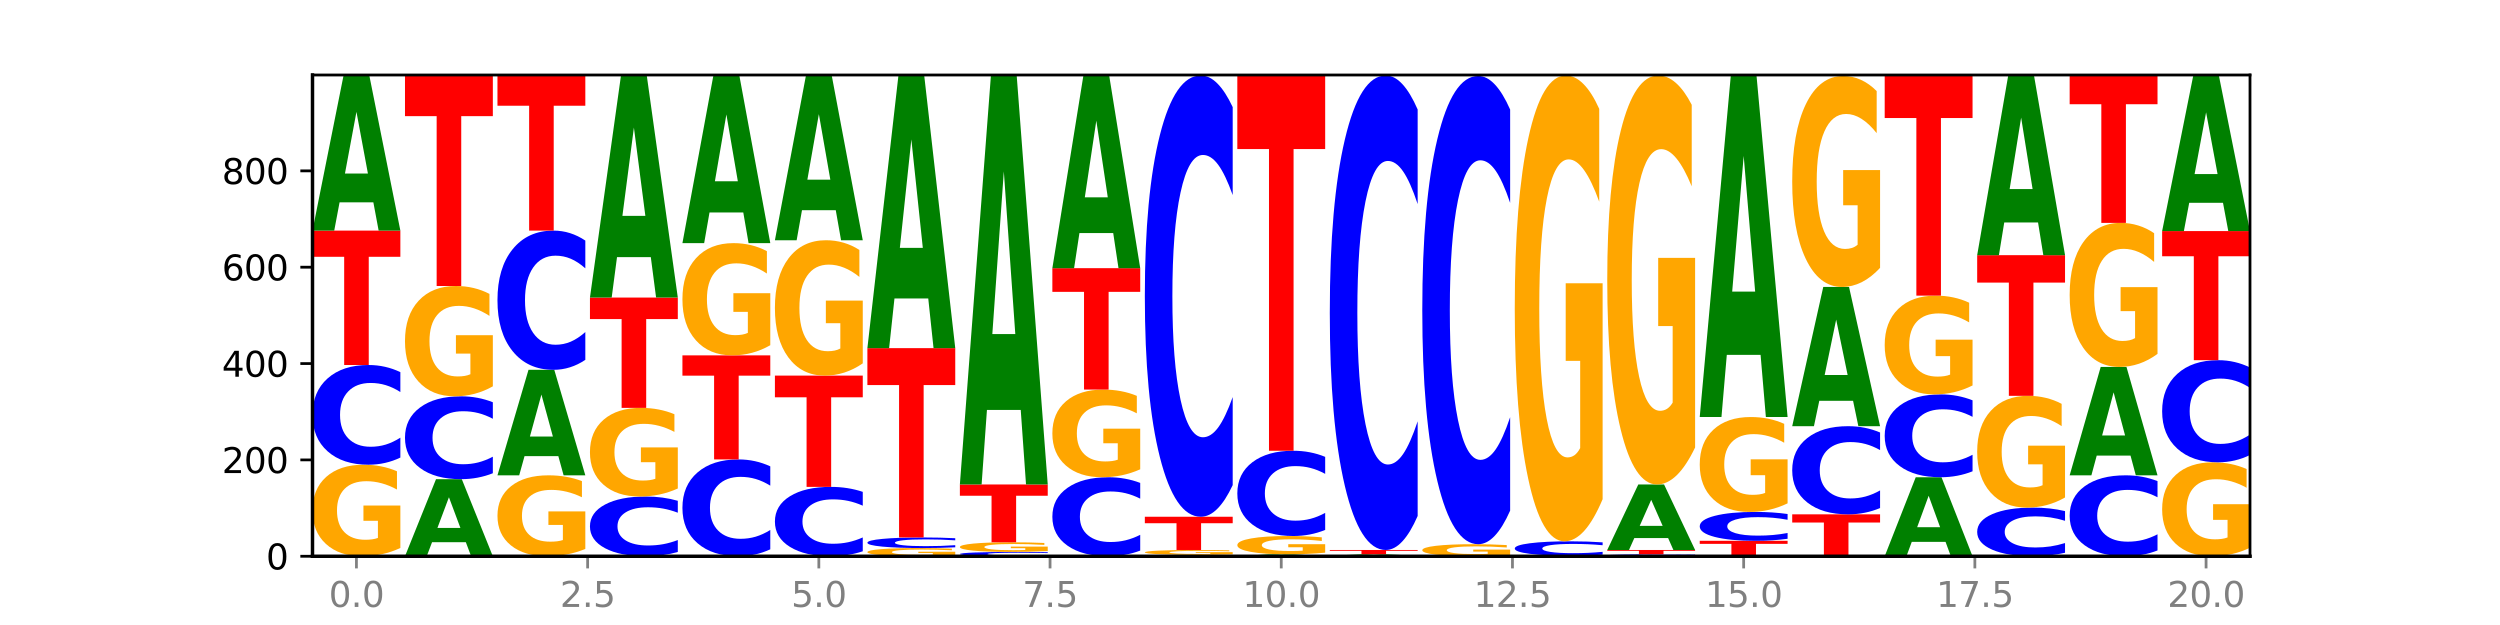 <?xml version="1.0" encoding="utf-8" standalone="no"?>
<!DOCTYPE svg PUBLIC "-//W3C//DTD SVG 1.1//EN"
  "http://www.w3.org/Graphics/SVG/1.1/DTD/svg11.dtd">
<svg xmlns:xlink="http://www.w3.org/1999/xlink" width="720pt" height="180pt" viewBox="0 0 720 180" xmlns="http://www.w3.org/2000/svg" version="1.1">
 <defs>
  <style type="text/css">*{stroke-linejoin: round; stroke-linecap: butt}</style>
 </defs>
 <g id="figure_1">
  <g id="patch_1">
   <path d="M 0 180 
L 720 180 
L 720 0 
L 0 0 
z
" style="fill: #ffffff"/>
  </g>
  <g id="axes_1">
   <g id="patch_2">
    <path d="M 90 160.2 
L 648 160.2 
L 648 21.6 
L 90 21.6 
z
" style="fill: #ffffff"/>
   </g>
   <g id="line2d_1">
    <path d="M 90 160.2 
L 648 160.2 
" clip-path="url(#p5401c9e965)" style="fill: none; stroke: #000000; stroke-width: 0.5; stroke-linecap: square"/>
   </g>
   <g id="patch_3">
    <path d="M 115.303 157.815 
Q 112.751 159.007 110.007 159.606 
Q 107.262 160.2 104.336 160.2 
Q 97.724 160.2 93.862 156.65 
Q 90 153.099 90 147.028 
Q 90 140.886 93.93 137.363 
Q 97.865 133.84 104.71 133.84 
Q 107.347 133.84 109.763 134.319 
Q 112.184 134.793 114.328 135.729 
L 114.328 140.984 
Q 112.116 139.78 109.927 139.187 
Q 107.738 138.588 105.538 138.588 
Q 101.466 138.588 99.26 140.777 
Q 97.054 142.96 97.054 147.028 
Q 97.054 151.057 99.181 153.257 
Q 101.308 155.452 105.22 155.452 
Q 106.287 155.452 107.2 155.327 
Q 108.113 155.196 108.838 154.924 
L 108.838 149.99 
L 104.67 149.99 
L 104.67 145.596 
L 115.303 145.596 
L 115.303 157.815 
z
" clip-path="url(#p5401c9e965)" style="fill: #ffa600"/>
   </g>
   <g id="patch_4">
    <path d="M 115.303 131.781 
Q 113.187 132.801 110.898 133.318 
Q 108.609 133.84 106.116 133.84 
Q 98.683 133.84 94.341 129.972 
Q 90 126.104 90 119.489 
Q 90 112.851 94.341 108.989 
Q 98.683 105.121 106.116 105.121 
Q 108.609 105.121 110.898 105.643 
Q 113.187 106.159 115.303 107.179 
L 115.303 112.904 
Q 113.167 111.551 111.095 110.923 
Q 109.024 110.294 106.735 110.294 
Q 102.629 110.294 100.277 112.744 
Q 97.931 115.188 97.931 119.489 
Q 97.931 123.772 100.277 126.222 
Q 102.629 128.667 106.735 128.667 
Q 109.024 128.667 111.095 128.038 
Q 113.167 127.403 115.303 126.05 
L 115.303 131.781 
z
" clip-path="url(#p5401c9e965)" style="fill: #0000ff"/>
   </g>
   <g id="patch_5">
    <path d="M 90 66.413 
L 115.303 66.413 
L 115.303 73.962 
L 106.2 73.962 
L 106.2 105.121 
L 99.121 105.121 
L 99.121 73.962 
L 90 73.962 
L 90 66.413 
z
" clip-path="url(#p5401c9e965)" style="fill: #ff0000"/>
   </g>
   <g id="patch_6">
    <path d="M 107.527 58.274 
L 97.796 58.274 
L 96.26 66.413 
L 90 66.413 
L 98.94 21.739 
L 106.363 21.739 
L 115.303 66.413 
L 109.048 66.413 
L 107.527 58.274 
z
M 99.348 49.983 
L 105.96 49.983 
L 102.659 32.213 
L 99.348 49.983 
z
" clip-path="url(#p5401c9e965)" style="fill: #008000"/>
   </g>
   <g id="patch_7">
    <path d="M 134.162 156.156 
L 124.431 156.156 
L 122.895 160.2 
L 116.635 160.2 
L 125.574 138.002 
L 132.998 138.002 
L 141.938 160.2 
L 135.683 160.2 
L 134.162 156.156 
z
M 125.983 152.036 
L 132.595 152.036 
L 129.294 143.206 
L 125.983 152.036 
z
" clip-path="url(#p5401c9e965)" style="fill: #008000"/>
   </g>
   <g id="patch_8">
    <path d="M 141.938 136.291 
Q 139.821 137.139 137.533 137.568 
Q 135.244 138.002 132.751 138.002 
Q 125.318 138.002 120.976 134.788 
Q 116.635 131.574 116.635 126.078 
Q 116.635 120.562 120.976 117.353 
Q 125.318 114.139 132.751 114.139 
Q 135.244 114.139 137.533 114.573 
Q 139.821 115.001 141.938 115.849 
L 141.938 120.606 
Q 139.802 119.482 137.73 118.96 
Q 135.658 118.437 133.37 118.437 
Q 129.264 118.437 126.912 120.473 
Q 124.566 122.504 124.566 126.078 
Q 124.566 129.637 126.912 131.672 
Q 129.264 133.703 133.37 133.703 
Q 135.658 133.703 137.73 133.181 
Q 139.802 132.653 141.938 131.53 
L 141.938 136.291 
z
" clip-path="url(#p5401c9e965)" style="fill: #0000ff"/>
   </g>
   <g id="patch_9">
    <path d="M 141.938 111.264 
Q 139.386 112.701 136.641 113.423 
Q 133.897 114.139 130.971 114.139 
Q 124.358 114.139 120.497 109.86 
Q 116.635 105.581 116.635 98.263 
Q 116.635 90.86 120.565 86.614 
Q 124.5 82.368 131.345 82.368 
Q 133.982 82.368 136.398 82.945 
Q 138.819 83.516 140.963 84.645 
L 140.963 90.978 
Q 138.751 89.528 136.562 88.812 
Q 134.373 88.09 132.173 88.09 
Q 128.101 88.09 125.895 90.729 
Q 123.689 93.36 123.689 98.263 
Q 123.689 103.12 125.816 105.771 
Q 127.942 108.416 131.855 108.416 
Q 132.921 108.416 133.834 108.265 
Q 134.747 108.107 135.473 107.779 
L 135.473 101.833 
L 131.305 101.833 
L 131.305 96.537 
L 141.938 96.537 
L 141.938 111.264 
z
" clip-path="url(#p5401c9e965)" style="fill: #ffa600"/>
   </g>
   <g id="patch_10">
    <path d="M 116.635 21.6 
L 141.938 21.6 
L 141.938 33.451 
L 132.835 33.451 
L 132.835 82.368 
L 125.756 82.368 
L 125.756 33.451 
L 116.635 33.451 
L 116.635 21.6 
z
" clip-path="url(#p5401c9e965)" style="fill: #ff0000"/>
   </g>
   <g id="patch_11">
    <path d="M 168.573 158.091 
Q 166.021 159.146 163.276 159.675 
Q 160.532 160.2 157.605 160.2 
Q 150.993 160.2 147.132 157.061 
Q 143.27 153.922 143.27 148.553 
Q 143.27 143.122 147.2 140.007 
Q 151.135 136.892 157.98 136.892 
Q 160.617 136.892 163.032 137.316 
Q 165.454 137.734 167.597 138.563 
L 167.597 143.209 
Q 165.386 142.145 163.197 141.62 
Q 161.008 141.09 158.808 141.09 
Q 154.736 141.09 152.53 143.026 
Q 150.324 144.957 150.324 148.553 
Q 150.324 152.116 152.451 154.061 
Q 154.577 156.002 158.49 156.002 
Q 159.556 156.002 160.469 155.891 
Q 161.382 155.775 162.108 155.535 
L 162.108 151.172 
L 157.94 151.172 
L 157.94 147.287 
L 168.573 147.287 
L 168.573 158.091 
z
" clip-path="url(#p5401c9e965)" style="fill: #ffa600"/>
   </g>
   <g id="patch_12">
    <path d="M 160.797 131.357 
L 151.066 131.357 
L 149.53 136.892 
L 143.27 136.892 
L 152.209 106.508 
L 159.633 106.508 
L 168.573 136.892 
L 162.318 136.892 
L 160.797 131.357 
z
M 152.618 125.718 
L 159.23 125.718 
L 155.929 113.632 
L 152.618 125.718 
z
" clip-path="url(#p5401c9e965)" style="fill: #008000"/>
   </g>
   <g id="patch_13">
    <path d="M 168.573 103.634 
Q 166.456 105.059 164.168 105.779 
Q 161.879 106.508 159.386 106.508 
Q 151.953 106.508 147.611 101.108 
Q 143.27 95.708 143.27 86.473 
Q 143.27 77.205 147.611 71.813 
Q 151.953 66.413 159.386 66.413 
Q 161.879 66.413 164.168 67.141 
Q 166.456 67.862 168.573 69.287 
L 168.573 77.279 
Q 166.437 75.391 164.365 74.513 
Q 162.293 73.635 160.005 73.635 
Q 155.899 73.635 153.546 77.056 
Q 151.2 80.468 151.2 86.473 
Q 151.2 92.453 153.546 95.873 
Q 155.899 99.286 160.005 99.286 
Q 162.293 99.286 164.365 98.408 
Q 166.437 97.522 168.573 95.633 
L 168.573 103.634 
z
" clip-path="url(#p5401c9e965)" style="fill: #0000ff"/>
   </g>
   <g id="patch_14">
    <path d="M 143.27 21.739 
L 168.573 21.739 
L 168.573 30.451 
L 159.47 30.451 
L 159.47 66.413 
L 152.391 66.413 
L 152.391 30.451 
L 143.27 30.451 
L 143.27 21.739 
z
" clip-path="url(#p5401c9e965)" style="fill: #ff0000"/>
   </g>
   <g id="patch_15">
    <path d="M 195.208 158.967 
Q 193.091 159.578 190.802 159.887 
Q 188.514 160.2 186.021 160.2 
Q 178.588 160.2 174.246 157.883 
Q 169.905 155.566 169.905 151.604 
Q 169.905 147.627 174.246 145.313 
Q 178.588 142.996 186.021 142.996 
Q 188.514 142.996 190.802 143.309 
Q 193.091 143.618 195.208 144.23 
L 195.208 147.659 
Q 193.072 146.849 191 146.472 
Q 188.928 146.095 186.639 146.095 
Q 182.534 146.095 180.181 147.563 
Q 177.835 149.027 177.835 151.604 
Q 177.835 154.169 180.181 155.637 
Q 182.534 157.101 186.639 157.101 
Q 188.928 157.101 191 156.724 
Q 193.072 156.344 195.208 155.534 
L 195.208 158.967 
z
" clip-path="url(#p5401c9e965)" style="fill: #0000ff"/>
   </g>
   <g id="patch_16">
    <path d="M 195.208 140.687 
Q 192.656 141.842 189.911 142.422 
Q 187.166 142.996 184.24 142.996 
Q 177.628 142.996 173.766 139.558 
Q 169.905 136.12 169.905 130.24 
Q 169.905 124.292 173.834 120.88 
Q 177.77 117.468 184.615 117.468 
Q 187.252 117.468 189.667 117.933 
Q 192.089 118.391 194.232 119.298 
L 194.232 124.387 
Q 192.021 123.222 189.832 122.647 
Q 187.643 122.067 185.443 122.067 
Q 181.371 122.067 179.165 124.187 
Q 176.959 126.301 176.959 130.24 
Q 176.959 134.143 179.086 136.273 
Q 181.212 138.398 185.125 138.398 
Q 186.191 138.398 187.104 138.277 
Q 188.017 138.15 188.743 137.887 
L 188.743 133.109 
L 184.575 133.109 
L 184.575 128.853 
L 195.208 128.853 
L 195.208 140.687 
z
" clip-path="url(#p5401c9e965)" style="fill: #ffa600"/>
   </g>
   <g id="patch_17">
    <path d="M 169.905 85.697 
L 195.208 85.697 
L 195.208 91.894 
L 186.104 91.894 
L 186.104 117.468 
L 179.025 117.468 
L 179.025 91.894 
L 169.905 91.894 
L 169.905 85.697 
z
" clip-path="url(#p5401c9e965)" style="fill: #ff0000"/>
   </g>
   <g id="patch_18">
    <path d="M 187.432 74.046 
L 177.701 74.046 
L 176.164 85.697 
L 169.905 85.697 
L 178.844 21.739 
L 186.268 21.739 
L 195.208 85.697 
L 188.953 85.697 
L 187.432 74.046 
z
M 179.253 62.175 
L 185.864 62.175 
L 182.564 36.735 
L 179.253 62.175 
z
" clip-path="url(#p5401c9e965)" style="fill: #008000"/>
   </g>
   <g id="patch_19">
    <path d="M 221.842 158.201 
Q 219.726 159.192 217.437 159.693 
Q 215.149 160.2 212.656 160.2 
Q 205.222 160.2 200.881 156.444 
Q 196.539 152.688 196.539 146.265 
Q 196.539 139.819 200.881 136.069 
Q 205.222 132.314 212.656 132.314 
Q 215.149 132.314 217.437 132.82 
Q 219.726 133.322 221.842 134.312 
L 221.842 139.871 
Q 219.707 138.558 217.635 137.947 
Q 215.563 137.337 213.274 137.337 
Q 209.169 137.337 206.816 139.716 
Q 204.47 142.089 204.47 146.265 
Q 204.47 150.424 206.816 152.804 
Q 209.169 155.177 213.274 155.177 
Q 215.563 155.177 217.635 154.566 
Q 219.707 153.95 221.842 152.636 
L 221.842 158.201 
z
" clip-path="url(#p5401c9e965)" style="fill: #0000ff"/>
   </g>
   <g id="patch_20">
    <path d="M 196.539 102.346 
L 221.842 102.346 
L 221.842 108.19 
L 212.739 108.19 
L 212.739 132.314 
L 205.66 132.314 
L 205.66 108.19 
L 196.539 108.19 
L 196.539 102.346 
z
" clip-path="url(#p5401c9e965)" style="fill: #ff0000"/>
   </g>
   <g id="patch_21">
    <path d="M 221.842 99.421 
Q 219.291 100.884 216.546 101.618 
Q 213.801 102.346 210.875 102.346 
Q 204.263 102.346 200.401 97.992 
Q 196.539 93.638 196.539 86.193 
Q 196.539 78.661 200.469 74.34 
Q 204.405 70.02 211.249 70.02 
Q 213.886 70.02 216.302 70.607 
Q 218.724 71.188 220.867 72.337 
L 220.867 78.781 
Q 218.655 77.305 216.467 76.577 
Q 214.278 75.843 212.077 75.843 
Q 208.006 75.843 205.8 78.527 
Q 203.594 81.205 203.594 86.193 
Q 203.594 91.134 205.72 93.832 
Q 207.847 96.523 211.76 96.523 
Q 212.826 96.523 213.739 96.37 
Q 214.652 96.209 215.378 95.875 
L 215.378 89.825 
L 211.21 89.825 
L 211.21 84.437 
L 221.842 84.437 
L 221.842 99.421 
z
" clip-path="url(#p5401c9e965)" style="fill: #ffa600"/>
   </g>
   <g id="patch_22">
    <path d="M 214.067 61.199 
L 204.336 61.199 
L 202.799 70.02 
L 196.539 70.02 
L 205.479 21.6 
L 212.903 21.6 
L 221.842 70.02 
L 215.588 70.02 
L 214.067 61.199 
z
M 205.888 52.213 
L 212.499 52.213 
L 209.199 32.953 
L 205.888 52.213 
z
" clip-path="url(#p5401c9e965)" style="fill: #008000"/>
   </g>
   <g id="patch_23">
    <path d="M 248.477 158.768 
Q 246.361 159.478 244.072 159.837 
Q 241.783 160.2 239.291 160.2 
Q 231.857 160.2 227.516 157.509 
Q 223.174 154.819 223.174 150.217 
Q 223.174 145.599 227.516 142.912 
Q 231.857 140.222 239.291 140.222 
Q 241.783 140.222 244.072 140.585 
Q 246.361 140.944 248.477 141.654 
L 248.477 145.636 
Q 246.342 144.695 244.27 144.258 
Q 242.198 143.82 239.909 143.82 
Q 235.803 143.82 233.451 145.525 
Q 231.105 147.225 231.105 150.217 
Q 231.105 153.197 233.451 154.901 
Q 235.803 156.601 239.909 156.601 
Q 242.198 156.601 244.27 156.164 
Q 246.342 155.722 248.477 154.781 
L 248.477 158.768 
z
" clip-path="url(#p5401c9e965)" style="fill: #0000ff"/>
   </g>
   <g id="patch_24">
    <path d="M 223.174 108.173 
L 248.477 108.173 
L 248.477 114.423 
L 239.374 114.423 
L 239.374 140.222 
L 232.295 140.222 
L 232.295 114.423 
L 223.174 114.423 
L 223.174 108.173 
z
" clip-path="url(#p5401c9e965)" style="fill: #ff0000"/>
   </g>
   <g id="patch_25">
    <path d="M 248.477 104.646 
Q 245.925 106.409 243.181 107.295 
Q 240.436 108.173 237.51 108.173 
Q 230.898 108.173 227.036 102.922 
Q 223.174 97.672 223.174 88.692 
Q 223.174 79.608 227.104 74.398 
Q 231.04 69.187 237.884 69.187 
Q 240.521 69.187 242.937 69.896 
Q 245.358 70.597 247.502 71.982 
L 247.502 79.753 
Q 245.29 77.973 243.101 77.096 
Q 240.912 76.21 238.712 76.21 
Q 234.641 76.21 232.435 79.447 
Q 230.229 82.677 230.229 88.692 
Q 230.229 94.652 232.355 97.905 
Q 234.482 101.151 238.395 101.151 
Q 239.461 101.151 240.374 100.965 
Q 241.287 100.772 242.013 100.369 
L 242.013 93.073 
L 237.845 93.073 
L 237.845 86.574 
L 248.477 86.574 
L 248.477 104.646 
z
" clip-path="url(#p5401c9e965)" style="fill: #ffa600"/>
   </g>
   <g id="patch_26">
    <path d="M 240.702 60.544 
L 230.971 60.544 
L 229.434 69.187 
L 223.174 69.187 
L 232.114 21.739 
L 239.538 21.739 
L 248.477 69.187 
L 242.223 69.187 
L 240.702 60.544 
z
M 232.523 51.737 
L 239.134 51.737 
L 235.834 32.864 
L 232.523 51.737 
z
" clip-path="url(#p5401c9e965)" style="fill: #008000"/>
   </g>
   <g id="patch_27">
    <path d="M 275.112 159.987 
Q 272.56 160.093 269.816 160.147 
Q 267.071 160.2 264.145 160.2 
Q 257.533 160.2 253.671 159.882 
Q 249.809 159.565 249.809 159.021 
Q 249.809 158.472 253.739 158.157 
Q 257.674 157.841 264.519 157.841 
Q 267.156 157.841 269.572 157.884 
Q 271.993 157.927 274.137 158.011 
L 274.137 158.481 
Q 271.925 158.373 269.736 158.32 
Q 267.547 158.266 265.347 158.266 
Q 261.275 158.266 259.069 158.462 
Q 256.864 158.658 256.864 159.021 
Q 256.864 159.382 258.99 159.579 
Q 261.117 159.775 265.029 159.775 
Q 266.096 159.775 267.009 159.764 
Q 267.922 159.752 268.647 159.728 
L 268.647 159.286 
L 264.479 159.286 
L 264.479 158.893 
L 275.112 158.893 
L 275.112 159.987 
z
" clip-path="url(#p5401c9e965)" style="fill: #ffa600"/>
   </g>
   <g id="patch_28">
    <path d="M 275.112 157.623 
Q 272.996 157.731 270.707 157.786 
Q 268.418 157.841 265.926 157.841 
Q 258.492 157.841 254.151 157.43 
Q 249.809 157.019 249.809 156.316 
Q 249.809 155.611 254.151 155.2 
Q 258.492 154.789 265.926 154.789 
Q 268.418 154.789 270.707 154.845 
Q 272.996 154.9 275.112 155.008 
L 275.112 155.616 
Q 272.976 155.473 270.905 155.406 
Q 268.833 155.339 266.544 155.339 
Q 262.438 155.339 260.086 155.599 
Q 257.74 155.859 257.74 156.316 
Q 257.74 156.771 260.086 157.032 
Q 262.438 157.292 266.544 157.292 
Q 268.833 157.292 270.905 157.225 
Q 272.976 157.157 275.112 157.014 
L 275.112 157.623 
z
" clip-path="url(#p5401c9e965)" style="fill: #0000ff"/>
   </g>
   <g id="patch_29">
    <path d="M 249.809 100.265 
L 275.112 100.265 
L 275.112 110.899 
L 266.009 110.899 
L 266.009 154.789 
L 258.93 154.789 
L 258.93 110.899 
L 249.809 110.899 
L 249.809 100.265 
z
" clip-path="url(#p5401c9e965)" style="fill: #ff0000"/>
   </g>
   <g id="patch_30">
    <path d="M 267.337 85.96 
L 257.605 85.96 
L 256.069 100.265 
L 249.809 100.265 
L 258.749 21.739 
L 266.173 21.739 
L 275.112 100.265 
L 268.858 100.265 
L 267.337 85.96 
z
M 259.157 71.386 
L 265.769 71.386 
L 262.468 40.15 
L 259.157 71.386 
z
" clip-path="url(#p5401c9e965)" style="fill: #008000"/>
   </g>
   <g id="patch_31">
    <path d="M 301.747 160.11 
Q 299.63 160.155 297.342 160.177 
Q 295.053 160.2 292.56 160.2 
Q 285.127 160.2 280.785 160.032 
Q 276.444 159.864 276.444 159.576 
Q 276.444 159.287 280.785 159.12 
Q 285.127 158.951 292.56 158.951 
Q 295.053 158.951 297.342 158.974 
Q 299.63 158.996 301.747 159.041 
L 301.747 159.29 
Q 299.611 159.231 297.539 159.204 
Q 295.467 159.176 293.179 159.176 
Q 289.073 159.176 286.721 159.283 
Q 284.375 159.389 284.375 159.576 
Q 284.375 159.762 286.721 159.869 
Q 289.073 159.975 293.179 159.975 
Q 295.467 159.975 297.539 159.948 
Q 299.611 159.92 301.747 159.861 
L 301.747 160.11 
z
" clip-path="url(#p5401c9e965)" style="fill: #0000ff"/>
   </g>
   <g id="patch_32">
    <path d="M 301.747 158.7 
Q 299.195 158.826 296.45 158.889 
Q 293.706 158.951 290.78 158.951 
Q 284.168 158.951 280.306 158.578 
Q 276.444 158.204 276.444 157.565 
Q 276.444 156.918 280.374 156.547 
Q 284.309 156.177 291.154 156.177 
Q 293.791 156.177 296.207 156.227 
Q 298.628 156.277 300.772 156.375 
L 300.772 156.929 
Q 298.56 156.802 296.371 156.739 
Q 294.182 156.676 291.982 156.676 
Q 287.91 156.676 285.704 156.907 
Q 283.498 157.137 283.498 157.565 
Q 283.498 157.989 285.625 158.221 
Q 287.751 158.452 291.664 158.452 
Q 292.73 158.452 293.643 158.438 
Q 294.556 158.425 295.282 158.396 
L 295.282 157.877 
L 291.114 157.877 
L 291.114 157.414 
L 301.747 157.414 
L 301.747 158.7 
z
" clip-path="url(#p5401c9e965)" style="fill: #ffa600"/>
   </g>
   <g id="patch_33">
    <path d="M 276.444 139.528 
L 301.747 139.528 
L 301.747 142.775 
L 292.644 142.775 
L 292.644 156.177 
L 285.565 156.177 
L 285.565 142.775 
L 276.444 142.775 
L 276.444 139.528 
z
" clip-path="url(#p5401c9e965)" style="fill: #ff0000"/>
   </g>
   <g id="patch_34">
    <path d="M 293.971 118.07 
L 284.24 118.07 
L 282.704 139.528 
L 276.444 139.528 
L 285.384 21.739 
L 292.807 21.739 
L 301.747 139.528 
L 295.492 139.528 
L 293.971 118.07 
z
M 285.792 96.209 
L 292.404 96.209 
L 289.103 49.356 
L 285.792 96.209 
z
" clip-path="url(#p5401c9e965)" style="fill: #008000"/>
   </g>
   <g id="patch_35">
    <path d="M 328.382 158.569 
Q 326.265 159.377 323.977 159.786 
Q 321.688 160.2 319.195 160.2 
Q 311.762 160.2 307.42 157.136 
Q 303.079 154.071 303.079 148.83 
Q 303.079 143.571 307.42 140.511 
Q 311.762 137.447 319.195 137.447 
Q 321.688 137.447 323.977 137.86 
Q 326.265 138.269 328.382 139.078 
L 328.382 143.613 
Q 326.246 142.542 324.174 142.044 
Q 322.102 141.545 319.814 141.545 
Q 315.708 141.545 313.356 143.486 
Q 311.009 145.423 311.009 148.83 
Q 311.009 152.224 313.356 154.165 
Q 315.708 156.102 319.814 156.102 
Q 322.102 156.102 324.174 155.603 
Q 326.246 155.1 328.382 154.029 
L 328.382 158.569 
z
" clip-path="url(#p5401c9e965)" style="fill: #0000ff"/>
   </g>
   <g id="patch_36">
    <path d="M 328.382 135.162 
Q 325.83 136.305 323.085 136.878 
Q 320.341 137.447 317.415 137.447 
Q 310.802 137.447 306.941 134.046 
Q 303.079 130.645 303.079 124.829 
Q 303.079 118.946 307.009 115.571 
Q 310.944 112.196 317.789 112.196 
Q 320.426 112.196 322.841 112.655 
Q 325.263 113.109 327.406 114.006 
L 327.406 119.04 
Q 325.195 117.887 323.006 117.318 
Q 320.817 116.745 318.617 116.745 
Q 314.545 116.745 312.339 118.842 
Q 310.133 120.933 310.133 124.829 
Q 310.133 128.689 312.26 130.797 
Q 314.386 132.899 318.299 132.899 
Q 319.365 132.899 320.278 132.779 
Q 321.191 132.653 321.917 132.393 
L 321.917 127.667 
L 317.749 127.667 
L 317.749 123.458 
L 328.382 123.458 
L 328.382 135.162 
z
" clip-path="url(#p5401c9e965)" style="fill: #ffa600"/>
   </g>
   <g id="patch_37">
    <path d="M 303.079 77.234 
L 328.382 77.234 
L 328.382 84.053 
L 319.279 84.053 
L 319.279 112.196 
L 312.2 112.196 
L 312.2 84.053 
L 303.079 84.053 
L 303.079 77.234 
z
" clip-path="url(#p5401c9e965)" style="fill: #ff0000"/>
   </g>
   <g id="patch_38">
    <path d="M 320.606 67.125 
L 310.875 67.125 
L 309.339 77.234 
L 303.079 77.234 
L 312.018 21.739 
L 319.442 21.739 
L 328.382 77.234 
L 322.127 77.234 
L 320.606 67.125 
z
M 312.427 56.825 
L 319.039 56.825 
L 315.738 34.75 
L 312.427 56.825 
z
" clip-path="url(#p5401c9e965)" style="fill: #008000"/>
   </g>
   <g id="patch_39">
    <path d="M 347.241 160.124 
L 337.51 160.124 
L 335.973 160.2 
L 329.714 160.2 
L 338.653 159.784 
L 346.077 159.784 
L 355.017 160.2 
L 348.762 160.2 
L 347.241 160.124 
z
M 339.062 160.047 
L 345.674 160.047 
L 342.373 159.881 
L 339.062 160.047 
z
" clip-path="url(#p5401c9e965)" style="fill: #008000"/>
   </g>
   <g id="patch_40">
    <path d="M 355.017 159.658 
Q 352.465 159.721 349.72 159.753 
Q 346.976 159.784 344.049 159.784 
Q 337.437 159.784 333.575 159.597 
Q 329.714 159.41 329.714 159.091 
Q 329.714 158.767 333.643 158.582 
Q 337.579 158.396 344.424 158.396 
Q 347.061 158.396 349.476 158.422 
Q 351.898 158.447 354.041 158.496 
L 354.041 158.772 
Q 351.83 158.709 349.641 158.678 
Q 347.452 158.646 345.252 158.646 
Q 341.18 158.646 338.974 158.762 
Q 336.768 158.876 336.768 159.091 
Q 336.768 159.303 338.895 159.418 
Q 341.021 159.534 344.934 159.534 
Q 346 159.534 346.913 159.527 
Q 347.826 159.52 348.552 159.506 
L 348.552 159.246 
L 344.384 159.246 
L 344.384 159.015 
L 355.017 159.015 
L 355.017 159.658 
z
" clip-path="url(#p5401c9e965)" style="fill: #ffa600"/>
   </g>
   <g id="patch_41">
    <path d="M 329.714 148.823 
L 355.017 148.823 
L 355.017 150.69 
L 345.913 150.69 
L 345.913 158.396 
L 338.834 158.396 
L 338.834 150.69 
L 329.714 150.69 
L 329.714 148.823 
z
" clip-path="url(#p5401c9e965)" style="fill: #ff0000"/>
   </g>
   <g id="patch_42">
    <path d="M 355.017 139.714 
Q 352.9 144.229 350.611 146.513 
Q 348.323 148.823 345.83 148.823 
Q 338.397 148.823 334.055 131.707 
Q 329.714 114.591 329.714 85.32 
Q 329.714 55.945 334.055 38.855 
Q 338.397 21.739 345.83 21.739 
Q 348.323 21.739 350.611 24.049 
Q 352.9 26.333 355.017 30.848 
L 355.017 56.181 
Q 352.881 50.196 350.809 47.413 
Q 348.737 44.63 346.448 44.63 
Q 342.343 44.63 339.99 55.472 
Q 337.644 66.288 337.644 85.32 
Q 337.644 104.274 339.99 115.116 
Q 342.343 125.932 346.448 125.932 
Q 348.737 125.932 350.809 123.149 
Q 352.881 120.34 355.017 114.355 
L 355.017 139.714 
z
" clip-path="url(#p5401c9e965)" style="fill: #0000ff"/>
   </g>
   <g id="patch_43">
    <path d="M 373.876 160.099 
L 364.145 160.099 
L 362.608 160.2 
L 356.348 160.2 
L 365.288 159.645 
L 372.712 159.645 
L 381.652 160.2 
L 375.397 160.2 
L 373.876 160.099 
z
M 365.697 159.996 
L 372.308 159.996 
L 369.008 159.775 
L 365.697 159.996 
z
" clip-path="url(#p5401c9e965)" style="fill: #008000"/>
   </g>
   <g id="patch_44">
    <path d="M 381.652 159.168 
Q 379.1 159.407 376.355 159.526 
Q 373.61 159.645 370.684 159.645 
Q 364.072 159.645 360.21 158.935 
Q 356.348 158.225 356.348 157.011 
Q 356.348 155.782 360.278 155.078 
Q 364.214 154.373 371.058 154.373 
Q 373.695 154.373 376.111 154.469 
Q 378.533 154.564 380.676 154.751 
L 380.676 155.802 
Q 378.465 155.561 376.276 155.442 
Q 374.087 155.323 371.886 155.323 
Q 367.815 155.323 365.609 155.76 
Q 363.403 156.197 363.403 157.011 
Q 363.403 157.817 365.529 158.257 
Q 367.656 158.695 371.569 158.695 
Q 372.635 158.695 373.548 158.67 
Q 374.461 158.644 375.187 158.59 
L 375.187 157.603 
L 371.019 157.603 
L 371.019 156.724 
L 381.652 156.724 
L 381.652 159.168 
z
" clip-path="url(#p5401c9e965)" style="fill: #ffa600"/>
   </g>
   <g id="patch_45">
    <path d="M 381.652 152.613 
Q 379.535 153.485 377.246 153.927 
Q 374.958 154.373 372.465 154.373 
Q 365.031 154.373 360.69 151.066 
Q 356.348 147.758 356.348 142.102 
Q 356.348 136.426 360.69 133.124 
Q 365.031 129.816 372.465 129.816 
Q 374.958 129.816 377.246 130.263 
Q 379.535 130.704 381.652 131.576 
L 381.652 136.472 
Q 379.516 135.315 377.444 134.777 
Q 375.372 134.24 373.083 134.24 
Q 368.978 134.24 366.625 136.335 
Q 364.279 138.425 364.279 142.102 
Q 364.279 145.765 366.625 147.86 
Q 368.978 149.95 373.083 149.95 
Q 375.372 149.95 377.444 149.412 
Q 379.516 148.869 381.652 147.713 
L 381.652 152.613 
z
" clip-path="url(#p5401c9e965)" style="fill: #0000ff"/>
   </g>
   <g id="patch_46">
    <path d="M 356.348 21.877 
L 381.652 21.877 
L 381.652 42.929 
L 372.548 42.929 
L 372.548 129.816 
L 365.469 129.816 
L 365.469 42.929 
L 356.348 42.929 
L 356.348 21.877 
z
" clip-path="url(#p5401c9e965)" style="fill: #ff0000"/>
   </g>
   <g id="patch_47">
    <path d="M 408.286 160.187 
Q 405.735 160.194 402.99 160.197 
Q 400.245 160.2 397.319 160.2 
Q 390.707 160.2 386.845 160.181 
Q 382.983 160.163 382.983 160.131 
Q 382.983 160.098 386.913 160.08 
Q 390.849 160.061 397.693 160.061 
Q 400.33 160.061 402.746 160.064 
Q 405.167 160.066 407.311 160.071 
L 407.311 160.099 
Q 405.099 160.093 402.91 160.089 
Q 400.722 160.086 398.521 160.086 
Q 394.45 160.086 392.244 160.098 
Q 390.038 160.109 390.038 160.131 
Q 390.038 160.152 392.164 160.163 
Q 394.291 160.175 398.204 160.175 
Q 399.27 160.175 400.183 160.174 
Q 401.096 160.174 401.822 160.172 
L 401.822 160.146 
L 397.654 160.146 
L 397.654 160.123 
L 408.286 160.123 
L 408.286 160.187 
z
" clip-path="url(#p5401c9e965)" style="fill: #ffa600"/>
   </g>
   <g id="patch_48">
    <path d="M 400.511 159.985 
L 390.78 159.985 
L 389.243 160.061 
L 382.983 160.061 
L 391.923 159.645 
L 399.347 159.645 
L 408.286 160.061 
L 402.032 160.061 
L 400.511 159.985 
z
M 392.332 159.908 
L 398.943 159.908 
L 395.643 159.743 
L 392.332 159.908 
z
" clip-path="url(#p5401c9e965)" style="fill: #008000"/>
   </g>
   <g id="patch_49">
    <path d="M 382.983 158.396 
L 408.286 158.396 
L 408.286 158.64 
L 399.183 158.64 
L 399.183 159.645 
L 392.104 159.645 
L 392.104 158.64 
L 382.983 158.64 
L 382.983 158.396 
z
" clip-path="url(#p5401c9e965)" style="fill: #ff0000"/>
   </g>
   <g id="patch_50">
    <path d="M 408.286 148.601 
Q 406.17 153.456 403.881 155.912 
Q 401.592 158.396 399.1 158.396 
Q 391.666 158.396 387.325 139.991 
Q 382.983 121.585 382.983 90.11 
Q 382.983 58.521 387.325 40.144 
Q 391.666 21.739 399.1 21.739 
Q 401.592 21.739 403.881 24.223 
Q 406.17 26.679 408.286 31.534 
L 408.286 58.775 
Q 406.151 52.339 404.079 49.347 
Q 402.007 46.355 399.718 46.355 
Q 395.613 46.355 393.26 58.013 
Q 390.914 69.644 390.914 90.11 
Q 390.914 110.491 393.26 122.15 
Q 395.613 133.781 399.718 133.781 
Q 402.007 133.781 404.079 130.788 
Q 406.151 127.768 408.286 121.331 
L 408.286 148.601 
z
" clip-path="url(#p5401c9e965)" style="fill: #0000ff"/>
   </g>
   <g id="patch_51">
    <path d="M 434.921 159.886 
Q 432.369 160.043 429.625 160.122 
Q 426.88 160.2 423.954 160.2 
Q 417.342 160.2 413.48 159.733 
Q 409.618 159.266 409.618 158.467 
Q 409.618 157.659 413.548 157.195 
Q 417.484 156.732 424.328 156.732 
Q 426.965 156.732 429.381 156.795 
Q 431.802 156.857 433.946 156.98 
L 433.946 157.672 
Q 431.734 157.513 429.545 157.435 
Q 427.356 157.356 425.156 157.356 
Q 421.084 157.356 418.879 157.644 
Q 416.673 157.932 416.673 158.467 
Q 416.673 158.997 418.799 159.286 
Q 420.926 159.575 424.839 159.575 
Q 425.905 159.575 426.818 159.559 
Q 427.731 159.542 428.457 159.506 
L 428.457 158.857 
L 424.288 158.857 
L 424.288 158.278 
L 434.921 158.278 
L 434.921 159.886 
z
" clip-path="url(#p5401c9e965)" style="fill: #ffa600"/>
   </g>
   <g id="patch_52">
    <path d="M 434.921 147.065 
Q 432.805 151.857 430.516 154.28 
Q 428.227 156.732 425.735 156.732 
Q 418.301 156.732 413.96 138.569 
Q 409.618 120.406 409.618 89.346 
Q 409.618 58.175 413.96 40.04 
Q 418.301 21.877 425.735 21.877 
Q 428.227 21.877 430.516 24.329 
Q 432.805 26.752 434.921 31.544 
L 434.921 58.425 
Q 432.786 52.074 430.714 49.121 
Q 428.642 46.168 426.353 46.168 
Q 422.247 46.168 419.895 57.673 
Q 417.549 69.15 417.549 89.346 
Q 417.549 109.459 419.895 120.964 
Q 422.247 132.441 426.353 132.441 
Q 428.642 132.441 430.714 129.488 
Q 432.786 126.507 434.921 120.156 
L 434.921 147.065 
z
" clip-path="url(#p5401c9e965)" style="fill: #0000ff"/>
   </g>
   <g id="patch_53">
    <path d="M 436.253 160.061 
L 461.556 160.061 
L 461.556 160.088 
L 452.453 160.088 
L 452.453 160.2 
L 445.374 160.2 
L 445.374 160.088 
L 436.253 160.088 
L 436.253 160.061 
z
" clip-path="url(#p5401c9e965)" style="fill: #ff0000"/>
   </g>
   <g id="patch_54">
    <path d="M 461.556 159.763 
Q 459.44 159.911 457.151 159.986 
Q 454.862 160.061 452.369 160.061 
Q 444.936 160.061 440.594 159.501 
Q 436.253 158.94 436.253 157.981 
Q 436.253 157.019 440.594 156.46 
Q 444.936 155.899 452.369 155.899 
Q 454.862 155.899 457.151 155.975 
Q 459.44 156.05 461.556 156.197 
L 461.556 157.027 
Q 459.42 156.831 457.348 156.74 
Q 455.277 156.649 452.988 156.649 
Q 448.882 156.649 446.53 157.004 
Q 444.184 157.358 444.184 157.981 
Q 444.184 158.602 446.53 158.957 
Q 448.882 159.312 452.988 159.312 
Q 455.277 159.312 457.348 159.22 
Q 459.42 159.128 461.556 158.932 
L 461.556 159.763 
z
" clip-path="url(#p5401c9e965)" style="fill: #0000ff"/>
   </g>
   <g id="patch_55">
    <path d="M 461.556 143.761 
Q 459.004 149.83 456.26 152.878 
Q 453.515 155.899 450.589 155.899 
Q 443.977 155.899 440.115 137.83 
Q 436.253 119.761 436.253 88.86 
Q 436.253 57.6 440.183 39.669 
Q 444.118 21.739 450.963 21.739 
Q 453.6 21.739 456.016 24.178 
Q 458.437 26.589 460.581 31.355 
L 460.581 58.099 
Q 458.369 51.974 456.18 48.953 
Q 453.991 45.905 451.791 45.905 
Q 447.719 45.905 445.513 57.046 
Q 443.307 68.159 443.307 88.86 
Q 443.307 109.368 445.434 120.565 
Q 447.561 131.733 451.473 131.733 
Q 452.54 131.733 453.453 131.096 
Q 454.366 130.431 455.091 129.045 
L 455.091 103.937 
L 450.923 103.937 
L 450.923 81.572 
L 461.556 81.572 
L 461.556 143.761 
z
" clip-path="url(#p5401c9e965)" style="fill: #ffa600"/>
   </g>
   <g id="patch_56">
    <path d="M 488.191 160.16 
Q 486.074 160.18 483.786 160.19 
Q 481.497 160.2 479.004 160.2 
Q 471.571 160.2 467.229 160.125 
Q 462.888 160.051 462.888 159.923 
Q 462.888 159.794 467.229 159.72 
Q 471.571 159.645 479.004 159.645 
Q 481.497 159.645 483.786 159.655 
Q 486.074 159.665 488.191 159.685 
L 488.191 159.795 
Q 486.055 159.769 483.983 159.757 
Q 481.911 159.745 479.623 159.745 
Q 475.517 159.745 473.165 159.792 
Q 470.819 159.84 470.819 159.923 
Q 470.819 160.005 473.165 160.053 
Q 475.517 160.1 479.623 160.1 
Q 481.911 160.1 483.983 160.088 
Q 486.055 160.076 488.191 160.049 
L 488.191 160.16 
z
" clip-path="url(#p5401c9e965)" style="fill: #0000ff"/>
   </g>
   <g id="patch_57">
    <path d="M 462.888 158.396 
L 488.191 158.396 
L 488.191 158.64 
L 479.088 158.64 
L 479.088 159.645 
L 472.009 159.645 
L 472.009 158.64 
L 462.888 158.64 
L 462.888 158.396 
z
" clip-path="url(#p5401c9e965)" style="fill: #ff0000"/>
   </g>
   <g id="patch_58">
    <path d="M 480.415 154.959 
L 470.684 154.959 
L 469.148 158.396 
L 462.888 158.396 
L 471.827 139.528 
L 479.251 139.528 
L 488.191 158.396 
L 481.936 158.396 
L 480.415 154.959 
z
M 472.236 151.457 
L 478.848 151.457 
L 475.547 143.952 
L 472.236 151.457 
z
" clip-path="url(#p5401c9e965)" style="fill: #008000"/>
   </g>
   <g id="patch_59">
    <path d="M 488.191 128.871 
Q 485.639 134.199 482.894 136.876 
Q 480.15 139.528 477.224 139.528 
Q 470.611 139.528 466.75 123.664 
Q 462.888 107.8 462.888 80.67 
Q 462.888 53.224 466.818 37.481 
Q 470.753 21.739 477.598 21.739 
Q 480.235 21.739 482.651 23.88 
Q 485.072 25.997 487.216 30.182 
L 487.216 53.662 
Q 485.004 48.284 482.815 45.632 
Q 480.626 42.956 478.426 42.956 
Q 474.354 42.956 472.148 52.737 
Q 469.942 62.494 469.942 80.67 
Q 469.942 98.675 472.069 108.505 
Q 474.195 118.311 478.108 118.311 
Q 479.174 118.311 480.087 117.751 
Q 481 117.167 481.726 115.951 
L 481.726 93.906 
L 477.558 93.906 
L 477.558 74.271 
L 488.191 74.271 
L 488.191 128.871 
z
" clip-path="url(#p5401c9e965)" style="fill: #ffa600"/>
   </g>
   <g id="patch_60">
    <path d="M 489.523 155.76 
L 514.826 155.76 
L 514.826 156.626 
L 505.723 156.626 
L 505.723 160.2 
L 498.644 160.2 
L 498.644 156.626 
L 489.523 156.626 
L 489.523 155.76 
z
" clip-path="url(#p5401c9e965)" style="fill: #ff0000"/>
   </g>
   <g id="patch_61">
    <path d="M 514.826 155.164 
Q 512.709 155.459 510.421 155.609 
Q 508.132 155.76 505.639 155.76 
Q 498.206 155.76 493.864 154.639 
Q 489.523 153.518 489.523 151.601 
Q 489.523 149.677 493.864 148.557 
Q 498.206 147.436 505.639 147.436 
Q 508.132 147.436 510.421 147.587 
Q 512.709 147.737 514.826 148.033 
L 514.826 149.692 
Q 512.69 149.3 510.618 149.118 
Q 508.546 148.935 506.258 148.935 
Q 502.152 148.935 499.799 149.646 
Q 497.453 150.354 497.453 151.601 
Q 497.453 152.842 499.799 153.552 
Q 502.152 154.261 506.258 154.261 
Q 508.546 154.261 510.618 154.079 
Q 512.69 153.895 514.826 153.503 
L 514.826 155.164 
z
" clip-path="url(#p5401c9e965)" style="fill: #0000ff"/>
   </g>
   <g id="patch_62">
    <path d="M 514.826 144.963 
Q 512.274 146.2 509.529 146.821 
Q 506.785 147.436 503.858 147.436 
Q 497.246 147.436 493.384 143.755 
Q 489.523 140.074 489.523 133.779 
Q 489.523 127.41 493.453 123.757 
Q 497.388 120.105 504.233 120.105 
Q 506.87 120.105 509.285 120.601 
Q 511.707 121.093 513.85 122.064 
L 513.85 127.512 
Q 511.639 126.264 509.45 125.649 
Q 507.261 125.028 505.061 125.028 
Q 500.989 125.028 498.783 127.297 
Q 496.577 129.561 496.577 133.779 
Q 496.577 137.957 498.704 140.238 
Q 500.83 142.513 504.743 142.513 
Q 505.809 142.513 506.722 142.383 
Q 507.635 142.248 508.361 141.965 
L 508.361 136.85 
L 504.193 136.85 
L 504.193 132.294 
L 514.826 132.294 
L 514.826 144.963 
z
" clip-path="url(#p5401c9e965)" style="fill: #ffa600"/>
   </g>
   <g id="patch_63">
    <path d="M 507.05 102.211 
L 497.319 102.211 
L 495.782 120.105 
L 489.523 120.105 
L 498.462 21.877 
L 505.886 21.877 
L 514.826 120.105 
L 508.571 120.105 
L 507.05 102.211 
z
M 498.871 83.98 
L 505.483 83.98 
L 502.182 44.908 
L 498.871 83.98 
z
" clip-path="url(#p5401c9e965)" style="fill: #008000"/>
   </g>
   <g id="patch_64">
    <path d="M 516.158 148.13 
L 541.461 148.13 
L 541.461 150.484 
L 532.357 150.484 
L 532.357 160.2 
L 525.278 160.2 
L 525.278 150.484 
L 516.158 150.484 
L 516.158 148.13 
z
" clip-path="url(#p5401c9e965)" style="fill: #ff0000"/>
   </g>
   <g id="patch_65">
    <path d="M 541.461 146.31 
Q 539.344 147.212 537.055 147.668 
Q 534.767 148.13 532.274 148.13 
Q 524.841 148.13 520.499 144.71 
Q 516.158 141.291 516.158 135.443 
Q 516.158 129.574 520.499 126.16 
Q 524.841 122.741 532.274 122.741 
Q 534.767 122.741 537.055 123.202 
Q 539.344 123.658 541.461 124.56 
L 541.461 129.621 
Q 539.325 128.426 537.253 127.87 
Q 535.181 127.314 532.892 127.314 
Q 528.787 127.314 526.434 129.48 
Q 524.088 131.641 524.088 135.443 
Q 524.088 139.23 526.434 141.396 
Q 528.787 143.556 532.892 143.556 
Q 535.181 143.556 537.253 143 
Q 539.325 142.439 541.461 141.244 
L 541.461 146.31 
z
" clip-path="url(#p5401c9e965)" style="fill: #0000ff"/>
   </g>
   <g id="patch_66">
    <path d="M 533.685 115.436 
L 523.954 115.436 
L 522.417 122.741 
L 516.158 122.741 
L 525.097 82.645 
L 532.521 82.645 
L 541.461 122.741 
L 535.206 122.741 
L 533.685 115.436 
z
M 525.506 107.995 
L 532.117 107.995 
L 528.817 92.046 
L 525.506 107.995 
z
" clip-path="url(#p5401c9e965)" style="fill: #008000"/>
   </g>
   <g id="patch_67">
    <path d="M 541.461 77.147 
Q 538.909 79.896 536.164 81.277 
Q 533.419 82.645 530.493 82.645 
Q 523.881 82.645 520.019 74.461 
Q 516.158 66.276 516.158 52.28 
Q 516.158 38.121 520.087 29.999 
Q 524.023 21.877 530.868 21.877 
Q 533.504 21.877 535.92 22.982 
Q 538.342 24.074 540.485 26.233 
L 540.485 38.347 
Q 538.274 35.572 536.085 34.204 
Q 533.896 32.823 531.696 32.823 
Q 527.624 32.823 525.418 37.87 
Q 523.212 42.903 523.212 52.28 
Q 523.212 61.569 525.339 66.64 
Q 527.465 71.699 531.378 71.699 
Q 532.444 71.699 533.357 71.41 
Q 534.27 71.109 534.996 70.481 
L 534.996 59.109 
L 530.828 59.109 
L 530.828 48.979 
L 541.461 48.979 
L 541.461 77.147 
z
" clip-path="url(#p5401c9e965)" style="fill: #ffa600"/>
   </g>
   <g id="patch_68">
    <path d="M 560.32 156.055 
L 550.589 156.055 
L 549.052 160.2 
L 542.792 160.2 
L 551.732 137.447 
L 559.156 137.447 
L 568.095 160.2 
L 561.841 160.2 
L 560.32 156.055 
z
M 552.141 151.832 
L 558.752 151.832 
L 555.452 142.782 
L 552.141 151.832 
z
" clip-path="url(#p5401c9e965)" style="fill: #008000"/>
   </g>
   <g id="patch_69">
    <path d="M 568.095 135.736 
Q 565.979 136.584 563.69 137.013 
Q 561.402 137.447 558.909 137.447 
Q 551.475 137.447 547.134 134.233 
Q 542.792 131.019 542.792 125.523 
Q 542.792 120.007 547.134 116.798 
Q 551.475 113.584 558.909 113.584 
Q 561.402 113.584 563.69 114.018 
Q 565.979 114.446 568.095 115.294 
L 568.095 120.051 
Q 565.96 118.927 563.888 118.405 
Q 561.816 117.882 559.527 117.882 
Q 555.422 117.882 553.069 119.918 
Q 550.723 121.949 550.723 125.523 
Q 550.723 129.082 553.069 131.118 
Q 555.422 133.148 559.527 133.148 
Q 561.816 133.148 563.888 132.626 
Q 565.96 132.098 568.095 130.975 
L 568.095 135.736 
z
" clip-path="url(#p5401c9e965)" style="fill: #0000ff"/>
   </g>
   <g id="patch_70">
    <path d="M 568.095 111.01 
Q 565.544 112.297 562.799 112.943 
Q 560.054 113.584 557.128 113.584 
Q 550.516 113.584 546.654 109.753 
Q 542.792 105.923 542.792 99.372 
Q 542.792 92.745 546.722 88.944 
Q 550.658 85.142 557.502 85.142 
Q 560.139 85.142 562.555 85.659 
Q 564.977 86.17 567.12 87.181 
L 567.12 92.85 
Q 564.908 91.552 562.72 90.912 
Q 560.531 90.265 558.33 90.265 
Q 554.259 90.265 552.053 92.627 
Q 549.847 94.983 549.847 99.372 
Q 549.847 103.719 551.973 106.093 
Q 554.1 108.461 558.013 108.461 
Q 559.079 108.461 559.992 108.326 
Q 560.905 108.185 561.631 107.891 
L 561.631 102.568 
L 557.463 102.568 
L 557.463 97.827 
L 568.095 97.827 
L 568.095 111.01 
z
" clip-path="url(#p5401c9e965)" style="fill: #ffa600"/>
   </g>
   <g id="patch_71">
    <path d="M 542.792 21.6 
L 568.095 21.6 
L 568.095 33.993 
L 558.992 33.993 
L 558.992 85.142 
L 551.913 85.142 
L 551.913 33.993 
L 542.792 33.993 
L 542.792 21.6 
z
" clip-path="url(#p5401c9e965)" style="fill: #ff0000"/>
   </g>
   <g id="patch_72">
    <path d="M 594.73 159.196 
Q 592.614 159.693 590.325 159.945 
Q 588.036 160.2 585.544 160.2 
Q 578.11 160.2 573.769 158.313 
Q 569.427 156.425 569.427 153.198 
Q 569.427 149.959 573.769 148.075 
Q 578.11 146.187 585.544 146.187 
Q 588.036 146.187 590.325 146.442 
Q 592.614 146.694 594.73 147.192 
L 594.73 149.985 
Q 592.595 149.325 590.523 149.018 
Q 588.451 148.711 586.162 148.711 
Q 582.056 148.711 579.704 149.907 
Q 577.358 151.099 577.358 153.198 
Q 577.358 155.288 579.704 156.483 
Q 582.056 157.676 586.162 157.676 
Q 588.451 157.676 590.523 157.369 
Q 592.595 157.059 594.73 156.399 
L 594.73 159.196 
z
" clip-path="url(#p5401c9e965)" style="fill: #0000ff"/>
   </g>
   <g id="patch_73">
    <path d="M 594.73 143.275 
Q 592.178 144.731 589.434 145.463 
Q 586.689 146.187 583.763 146.187 
Q 577.151 146.187 573.289 141.852 
Q 569.427 137.517 569.427 130.104 
Q 569.427 122.604 573.357 118.302 
Q 577.293 114 584.137 114 
Q 586.774 114 589.19 114.585 
Q 591.611 115.164 593.755 116.307 
L 593.755 122.723 
Q 591.543 121.254 589.354 120.529 
Q 587.165 119.798 584.965 119.798 
Q 580.894 119.798 578.688 122.471 
Q 576.482 125.137 576.482 130.104 
Q 576.482 135.024 578.608 137.71 
Q 580.735 140.39 584.648 140.39 
Q 585.714 140.39 586.627 140.237 
Q 587.54 140.077 588.266 139.745 
L 588.266 133.721 
L 584.098 133.721 
L 584.098 128.355 
L 594.73 128.355 
L 594.73 143.275 
z
" clip-path="url(#p5401c9e965)" style="fill: #ffa600"/>
   </g>
   <g id="patch_74">
    <path d="M 569.427 73.488 
L 594.73 73.488 
L 594.73 81.389 
L 585.627 81.389 
L 585.627 114 
L 578.548 114 
L 578.548 81.389 
L 569.427 81.389 
L 569.427 73.488 
z
" clip-path="url(#p5401c9e965)" style="fill: #ff0000"/>
   </g>
   <g id="patch_75">
    <path d="M 586.955 64.061 
L 577.224 64.061 
L 575.687 73.488 
L 569.427 73.488 
L 578.367 21.739 
L 585.791 21.739 
L 594.73 73.488 
L 588.476 73.488 
L 586.955 64.061 
z
M 578.776 54.457 
L 585.387 54.457 
L 582.087 33.872 
L 578.776 54.457 
z
" clip-path="url(#p5401c9e965)" style="fill: #008000"/>
   </g>
   <g id="patch_76">
    <path d="M 621.365 158.529 
Q 619.249 159.357 616.96 159.776 
Q 614.671 160.2 612.179 160.2 
Q 604.745 160.2 600.404 157.061 
Q 596.062 153.922 596.062 148.553 
Q 596.062 143.165 600.404 140.031 
Q 604.745 136.892 612.179 136.892 
Q 614.671 136.892 616.96 137.316 
Q 619.249 137.734 621.365 138.563 
L 621.365 143.209 
Q 619.229 142.111 617.158 141.601 
Q 615.086 141.09 612.797 141.09 
Q 608.691 141.09 606.339 143.079 
Q 603.993 145.062 603.993 148.553 
Q 603.993 152.029 606.339 154.018 
Q 608.691 156.002 612.797 156.002 
Q 615.086 156.002 617.158 155.491 
Q 619.229 154.976 621.365 153.878 
L 621.365 158.529 
z
" clip-path="url(#p5401c9e965)" style="fill: #0000ff"/>
   </g>
   <g id="patch_77">
    <path d="M 613.59 131.205 
L 603.858 131.205 
L 602.322 136.892 
L 596.062 136.892 
L 605.002 105.676 
L 612.426 105.676 
L 621.365 136.892 
L 615.111 136.892 
L 613.59 131.205 
z
M 605.41 125.412 
L 612.022 125.412 
L 608.721 112.995 
L 605.41 125.412 
z
" clip-path="url(#p5401c9e965)" style="fill: #008000"/>
   </g>
   <g id="patch_78">
    <path d="M 621.365 101.922 
Q 618.813 103.799 616.069 104.742 
Q 613.324 105.676 610.398 105.676 
Q 603.786 105.676 599.924 100.089 
Q 596.062 94.502 596.062 84.947 
Q 596.062 75.281 599.992 69.737 
Q 603.927 64.193 610.772 64.193 
Q 613.409 64.193 615.825 64.947 
Q 618.246 65.692 620.39 67.166 
L 620.39 75.435 
Q 618.178 73.542 615.989 72.608 
Q 613.8 71.665 611.6 71.665 
Q 607.528 71.665 605.322 75.11 
Q 603.117 78.546 603.117 84.947 
Q 603.117 91.288 605.243 94.75 
Q 607.37 98.203 611.282 98.203 
Q 612.349 98.203 613.262 98.006 
Q 614.175 97.801 614.9 97.372 
L 614.9 89.609 
L 610.732 89.609 
L 610.732 82.693 
L 621.365 82.693 
L 621.365 101.922 
z
" clip-path="url(#p5401c9e965)" style="fill: #ffa600"/>
   </g>
   <g id="patch_79">
    <path d="M 596.062 21.739 
L 621.365 21.739 
L 621.365 30.018 
L 612.262 30.018 
L 612.262 64.193 
L 605.183 64.193 
L 605.183 30.018 
L 596.062 30.018 
L 596.062 21.739 
z
" clip-path="url(#p5401c9e965)" style="fill: #ff0000"/>
   </g>
   <g id="patch_80">
    <path d="M 648 157.752 
Q 645.448 158.976 642.703 159.591 
Q 639.959 160.2 637.033 160.2 
Q 630.421 160.2 626.559 156.556 
Q 622.697 152.913 622.697 146.681 
Q 622.697 140.377 626.627 136.762 
Q 630.562 133.146 637.407 133.146 
Q 640.044 133.146 642.46 133.638 
Q 644.881 134.124 647.025 135.085 
L 647.025 140.478 
Q 644.813 139.243 642.624 138.634 
Q 640.435 138.019 638.235 138.019 
Q 634.163 138.019 631.957 140.266 
Q 629.751 142.507 629.751 146.681 
Q 629.751 150.817 631.878 153.075 
Q 634.004 155.327 637.917 155.327 
Q 638.983 155.327 639.896 155.198 
Q 640.809 155.064 641.535 154.785 
L 641.535 149.722 
L 637.367 149.722 
L 637.367 145.212 
L 648 145.212 
L 648 157.752 
z
" clip-path="url(#p5401c9e965)" style="fill: #ffa600"/>
   </g>
   <g id="patch_81">
    <path d="M 648 131.038 
Q 645.883 132.083 643.595 132.611 
Q 641.306 133.146 638.813 133.146 
Q 631.38 133.146 627.038 129.185 
Q 622.697 125.223 622.697 118.449 
Q 622.697 111.65 627.038 107.695 
Q 631.38 103.733 638.813 103.733 
Q 641.306 103.733 643.595 104.268 
Q 645.883 104.797 648 105.842 
L 648 111.705 
Q 645.864 110.319 643.792 109.675 
Q 641.72 109.031 639.432 109.031 
Q 635.326 109.031 632.974 111.541 
Q 630.628 114.044 630.628 118.449 
Q 630.628 122.835 632.974 125.345 
Q 635.326 127.848 639.432 127.848 
Q 641.72 127.848 643.792 127.204 
Q 645.864 126.554 648 125.169 
L 648 131.038 
z
" clip-path="url(#p5401c9e965)" style="fill: #0000ff"/>
   </g>
   <g id="patch_82">
    <path d="M 622.697 66.551 
L 648 66.551 
L 648 73.803 
L 638.897 73.803 
L 638.897 103.733 
L 631.818 103.733 
L 631.818 73.803 
L 622.697 73.803 
L 622.697 66.551 
z
" clip-path="url(#p5401c9e965)" style="fill: #ff0000"/>
   </g>
   <g id="patch_83">
    <path d="M 640.224 58.413 
L 630.493 58.413 
L 628.957 66.551 
L 622.697 66.551 
L 631.637 21.877 
L 639.06 21.877 
L 648 66.551 
L 641.745 66.551 
L 640.224 58.413 
z
M 632.045 50.122 
L 638.657 50.122 
L 635.356 32.352 
L 632.045 50.122 
z
" clip-path="url(#p5401c9e965)" style="fill: #008000"/>
   </g>
   <g id="matplotlib.axis_1">
    <g id="xtick_1">
     <g id="line2d_2">
      <defs>
       <path id="m1c30619b7e" d="M 0 0 
L 0 3.5 
" style="stroke: #808080; stroke-width: 0.8"/>
      </defs>
      <g>
       <use xlink:href="#m1c30619b7e" x="102.652" y="160.2" style="fill: #808080; stroke: #808080; stroke-width: 0.8"/>
      </g>
     </g>
     <g id="text_1">
      <!-- 0.0 -->
      <g style="fill: #808080" transform="translate(94.7 174.798) scale(0.1 -0.1)">
       <defs>
        <path id="DejaVuSans-30" d="M 2034 4250 
Q 1547 4250 1301 3770 
Q 1056 3291 1056 2328 
Q 1056 1369 1301 889 
Q 1547 409 2034 409 
Q 2525 409 2770 889 
Q 3016 1369 3016 2328 
Q 3016 3291 2770 3770 
Q 2525 4250 2034 4250 
z
M 2034 4750 
Q 2819 4750 3233 4129 
Q 3647 3509 3647 2328 
Q 3647 1150 3233 529 
Q 2819 -91 2034 -91 
Q 1250 -91 836 529 
Q 422 1150 422 2328 
Q 422 3509 836 4129 
Q 1250 4750 2034 4750 
z
" transform="scale(0.016)"/>
        <path id="DejaVuSans-2e" d="M 684 794 
L 1344 794 
L 1344 0 
L 684 0 
L 684 794 
z
" transform="scale(0.016)"/>
       </defs>
       <use xlink:href="#DejaVuSans-30"/>
       <use xlink:href="#DejaVuSans-2e" x="63.623"/>
       <use xlink:href="#DejaVuSans-30" x="95.41"/>
      </g>
     </g>
    </g>
    <g id="xtick_2">
     <g id="line2d_3">
      <g>
       <use xlink:href="#m1c30619b7e" x="169.239" y="160.2" style="fill: #808080; stroke: #808080; stroke-width: 0.8"/>
      </g>
     </g>
     <g id="text_2">
      <!-- 2.5 -->
      <g style="fill: #808080" transform="translate(161.287 174.798) scale(0.1 -0.1)">
       <defs>
        <path id="DejaVuSans-32" d="M 1228 531 
L 3431 531 
L 3431 0 
L 469 0 
L 469 531 
Q 828 903 1448 1529 
Q 2069 2156 2228 2338 
Q 2531 2678 2651 2914 
Q 2772 3150 2772 3378 
Q 2772 3750 2511 3984 
Q 2250 4219 1831 4219 
Q 1534 4219 1204 4116 
Q 875 4013 500 3803 
L 500 4441 
Q 881 4594 1212 4672 
Q 1544 4750 1819 4750 
Q 2544 4750 2975 4387 
Q 3406 4025 3406 3419 
Q 3406 3131 3298 2873 
Q 3191 2616 2906 2266 
Q 2828 2175 2409 1742 
Q 1991 1309 1228 531 
z
" transform="scale(0.016)"/>
        <path id="DejaVuSans-35" d="M 691 4666 
L 3169 4666 
L 3169 4134 
L 1269 4134 
L 1269 2991 
Q 1406 3038 1543 3061 
Q 1681 3084 1819 3084 
Q 2600 3084 3056 2656 
Q 3513 2228 3513 1497 
Q 3513 744 3044 326 
Q 2575 -91 1722 -91 
Q 1428 -91 1123 -41 
Q 819 9 494 109 
L 494 744 
Q 775 591 1075 516 
Q 1375 441 1709 441 
Q 2250 441 2565 725 
Q 2881 1009 2881 1497 
Q 2881 1984 2565 2268 
Q 2250 2553 1709 2553 
Q 1456 2553 1204 2497 
Q 953 2441 691 2322 
L 691 4666 
z
" transform="scale(0.016)"/>
       </defs>
       <use xlink:href="#DejaVuSans-32"/>
       <use xlink:href="#DejaVuSans-2e" x="63.623"/>
       <use xlink:href="#DejaVuSans-35" x="95.41"/>
      </g>
     </g>
    </g>
    <g id="xtick_3">
     <g id="line2d_4">
      <g>
       <use xlink:href="#m1c30619b7e" x="235.826" y="160.2" style="fill: #808080; stroke: #808080; stroke-width: 0.8"/>
      </g>
     </g>
     <g id="text_3">
      <!-- 5.0 -->
      <g style="fill: #808080" transform="translate(227.874 174.798) scale(0.1 -0.1)">
       <use xlink:href="#DejaVuSans-35"/>
       <use xlink:href="#DejaVuSans-2e" x="63.623"/>
       <use xlink:href="#DejaVuSans-30" x="95.41"/>
      </g>
     </g>
    </g>
    <g id="xtick_4">
     <g id="line2d_5">
      <g>
       <use xlink:href="#m1c30619b7e" x="302.413" y="160.2" style="fill: #808080; stroke: #808080; stroke-width: 0.8"/>
      </g>
     </g>
     <g id="text_4">
      <!-- 7.5 -->
      <g style="fill: #808080" transform="translate(294.461 174.798) scale(0.1 -0.1)">
       <defs>
        <path id="DejaVuSans-37" d="M 525 4666 
L 3525 4666 
L 3525 4397 
L 1831 0 
L 1172 0 
L 2766 4134 
L 525 4134 
L 525 4666 
z
" transform="scale(0.016)"/>
       </defs>
       <use xlink:href="#DejaVuSans-37"/>
       <use xlink:href="#DejaVuSans-2e" x="63.623"/>
       <use xlink:href="#DejaVuSans-35" x="95.41"/>
      </g>
     </g>
    </g>
    <g id="xtick_5">
     <g id="line2d_6">
      <g>
       <use xlink:href="#m1c30619b7e" x="369" y="160.2" style="fill: #808080; stroke: #808080; stroke-width: 0.8"/>
      </g>
     </g>
     <g id="text_5">
      <!-- 10.0 -->
      <g style="fill: #808080" transform="translate(357.867 174.798) scale(0.1 -0.1)">
       <defs>
        <path id="DejaVuSans-31" d="M 794 531 
L 1825 531 
L 1825 4091 
L 703 3866 
L 703 4441 
L 1819 4666 
L 2450 4666 
L 2450 531 
L 3481 531 
L 3481 0 
L 794 0 
L 794 531 
z
" transform="scale(0.016)"/>
       </defs>
       <use xlink:href="#DejaVuSans-31"/>
       <use xlink:href="#DejaVuSans-30" x="63.623"/>
       <use xlink:href="#DejaVuSans-2e" x="127.246"/>
       <use xlink:href="#DejaVuSans-30" x="159.033"/>
      </g>
     </g>
    </g>
    <g id="xtick_6">
     <g id="line2d_7">
      <g>
       <use xlink:href="#m1c30619b7e" x="435.587" y="160.2" style="fill: #808080; stroke: #808080; stroke-width: 0.8"/>
      </g>
     </g>
     <g id="text_6">
      <!-- 12.5 -->
      <g style="fill: #808080" transform="translate(424.454 174.798) scale(0.1 -0.1)">
       <use xlink:href="#DejaVuSans-31"/>
       <use xlink:href="#DejaVuSans-32" x="63.623"/>
       <use xlink:href="#DejaVuSans-2e" x="127.246"/>
       <use xlink:href="#DejaVuSans-35" x="159.033"/>
      </g>
     </g>
    </g>
    <g id="xtick_7">
     <g id="line2d_8">
      <g>
       <use xlink:href="#m1c30619b7e" x="502.174" y="160.2" style="fill: #808080; stroke: #808080; stroke-width: 0.8"/>
      </g>
     </g>
     <g id="text_7">
      <!-- 15.0 -->
      <g style="fill: #808080" transform="translate(491.041 174.798) scale(0.1 -0.1)">
       <use xlink:href="#DejaVuSans-31"/>
       <use xlink:href="#DejaVuSans-35" x="63.623"/>
       <use xlink:href="#DejaVuSans-2e" x="127.246"/>
       <use xlink:href="#DejaVuSans-30" x="159.033"/>
      </g>
     </g>
    </g>
    <g id="xtick_8">
     <g id="line2d_9">
      <g>
       <use xlink:href="#m1c30619b7e" x="568.761" y="160.2" style="fill: #808080; stroke: #808080; stroke-width: 0.8"/>
      </g>
     </g>
     <g id="text_8">
      <!-- 17.5 -->
      <g style="fill: #808080" transform="translate(557.629 174.798) scale(0.1 -0.1)">
       <use xlink:href="#DejaVuSans-31"/>
       <use xlink:href="#DejaVuSans-37" x="63.623"/>
       <use xlink:href="#DejaVuSans-2e" x="127.246"/>
       <use xlink:href="#DejaVuSans-35" x="159.033"/>
      </g>
     </g>
    </g>
    <g id="xtick_9">
     <g id="line2d_10">
      <g>
       <use xlink:href="#m1c30619b7e" x="635.348" y="160.2" style="fill: #808080; stroke: #808080; stroke-width: 0.8"/>
      </g>
     </g>
     <g id="text_9">
      <!-- 20.0 -->
      <g style="fill: #808080" transform="translate(624.216 174.798) scale(0.1 -0.1)">
       <use xlink:href="#DejaVuSans-32"/>
       <use xlink:href="#DejaVuSans-30" x="63.623"/>
       <use xlink:href="#DejaVuSans-2e" x="127.246"/>
       <use xlink:href="#DejaVuSans-30" x="159.033"/>
      </g>
     </g>
    </g>
   </g>
   <g id="matplotlib.axis_2">
    <g id="ytick_1">
     <g id="line2d_11">
      <defs>
       <path id="m4583547357" d="M 0 0 
L -3.5 0 
" style="stroke: #000000; stroke-width: 0.8"/>
      </defs>
      <g>
       <use xlink:href="#m4583547357" x="90" y="160.2" style="stroke: #000000; stroke-width: 0.8"/>
      </g>
     </g>
     <g id="text_10">
      <!-- 0 -->
      <g transform="translate(76.638 163.999) scale(0.1 -0.1)">
       <use xlink:href="#DejaVuSans-30"/>
      </g>
     </g>
    </g>
    <g id="ytick_2">
     <g id="line2d_12">
      <g>
       <use xlink:href="#m4583547357" x="90" y="132.452" style="stroke: #000000; stroke-width: 0.8"/>
      </g>
     </g>
     <g id="text_11">
      <!-- 200 -->
      <g transform="translate(63.913 136.251) scale(0.1 -0.1)">
       <use xlink:href="#DejaVuSans-32"/>
       <use xlink:href="#DejaVuSans-30" x="63.623"/>
       <use xlink:href="#DejaVuSans-30" x="127.246"/>
      </g>
     </g>
    </g>
    <g id="ytick_3">
     <g id="line2d_13">
      <g>
       <use xlink:href="#m4583547357" x="90" y="104.705" style="stroke: #000000; stroke-width: 0.8"/>
      </g>
     </g>
     <g id="text_12">
      <!-- 400 -->
      <g transform="translate(63.913 108.504) scale(0.1 -0.1)">
       <defs>
        <path id="DejaVuSans-34" d="M 2419 4116 
L 825 1625 
L 2419 1625 
L 2419 4116 
z
M 2253 4666 
L 3047 4666 
L 3047 1625 
L 3713 1625 
L 3713 1100 
L 3047 1100 
L 3047 0 
L 2419 0 
L 2419 1100 
L 313 1100 
L 313 1709 
L 2253 4666 
z
" transform="scale(0.016)"/>
       </defs>
       <use xlink:href="#DejaVuSans-34"/>
       <use xlink:href="#DejaVuSans-30" x="63.623"/>
       <use xlink:href="#DejaVuSans-30" x="127.246"/>
      </g>
     </g>
    </g>
    <g id="ytick_4">
     <g id="line2d_14">
      <g>
       <use xlink:href="#m4583547357" x="90" y="76.957" style="stroke: #000000; stroke-width: 0.8"/>
      </g>
     </g>
     <g id="text_13">
      <!-- 600 -->
      <g transform="translate(63.913 80.756) scale(0.1 -0.1)">
       <defs>
        <path id="DejaVuSans-36" d="M 2113 2584 
Q 1688 2584 1439 2293 
Q 1191 2003 1191 1497 
Q 1191 994 1439 701 
Q 1688 409 2113 409 
Q 2538 409 2786 701 
Q 3034 994 3034 1497 
Q 3034 2003 2786 2293 
Q 2538 2584 2113 2584 
z
M 3366 4563 
L 3366 3988 
Q 3128 4100 2886 4159 
Q 2644 4219 2406 4219 
Q 1781 4219 1451 3797 
Q 1122 3375 1075 2522 
Q 1259 2794 1537 2939 
Q 1816 3084 2150 3084 
Q 2853 3084 3261 2657 
Q 3669 2231 3669 1497 
Q 3669 778 3244 343 
Q 2819 -91 2113 -91 
Q 1303 -91 875 529 
Q 447 1150 447 2328 
Q 447 3434 972 4092 
Q 1497 4750 2381 4750 
Q 2619 4750 2861 4703 
Q 3103 4656 3366 4563 
z
" transform="scale(0.016)"/>
       </defs>
       <use xlink:href="#DejaVuSans-36"/>
       <use xlink:href="#DejaVuSans-30" x="63.623"/>
       <use xlink:href="#DejaVuSans-30" x="127.246"/>
      </g>
     </g>
    </g>
    <g id="ytick_5">
     <g id="line2d_15">
      <g>
       <use xlink:href="#m4583547357" x="90" y="49.209" style="stroke: #000000; stroke-width: 0.8"/>
      </g>
     </g>
     <g id="text_14">
      <!-- 800 -->
      <g transform="translate(63.913 53.008) scale(0.1 -0.1)">
       <defs>
        <path id="DejaVuSans-38" d="M 2034 2216 
Q 1584 2216 1326 1975 
Q 1069 1734 1069 1313 
Q 1069 891 1326 650 
Q 1584 409 2034 409 
Q 2484 409 2743 651 
Q 3003 894 3003 1313 
Q 3003 1734 2745 1975 
Q 2488 2216 2034 2216 
z
M 1403 2484 
Q 997 2584 770 2862 
Q 544 3141 544 3541 
Q 544 4100 942 4425 
Q 1341 4750 2034 4750 
Q 2731 4750 3128 4425 
Q 3525 4100 3525 3541 
Q 3525 3141 3298 2862 
Q 3072 2584 2669 2484 
Q 3125 2378 3379 2068 
Q 3634 1759 3634 1313 
Q 3634 634 3220 271 
Q 2806 -91 2034 -91 
Q 1263 -91 848 271 
Q 434 634 434 1313 
Q 434 1759 690 2068 
Q 947 2378 1403 2484 
z
M 1172 3481 
Q 1172 3119 1398 2916 
Q 1625 2713 2034 2713 
Q 2441 2713 2670 2916 
Q 2900 3119 2900 3481 
Q 2900 3844 2670 4047 
Q 2441 4250 2034 4250 
Q 1625 4250 1398 4047 
Q 1172 3844 1172 3481 
z
" transform="scale(0.016)"/>
       </defs>
       <use xlink:href="#DejaVuSans-38"/>
       <use xlink:href="#DejaVuSans-30" x="63.623"/>
       <use xlink:href="#DejaVuSans-30" x="127.246"/>
      </g>
     </g>
    </g>
   </g>
   <g id="patch_84">
    <path d="M 90 160.2 
L 90 21.6 
" style="fill: none; stroke: #000000; stroke-linejoin: miter; stroke-linecap: square"/>
   </g>
   <g id="patch_85">
    <path d="M 648 160.2 
L 648 21.6 
" style="fill: none; stroke: #000000; stroke-width: 0.8; stroke-linejoin: miter; stroke-linecap: square"/>
   </g>
   <g id="patch_86">
    <path d="M 90 160.2 
L 648 160.2 
" style="fill: none; stroke: #000000; stroke-linejoin: miter; stroke-linecap: square"/>
   </g>
   <g id="patch_87">
    <path d="M 90 21.6 
L 648 21.6 
" style="fill: none; stroke: #000000; stroke-width: 0.8; stroke-linejoin: miter; stroke-linecap: square"/>
   </g>
  </g>
 </g>
 <defs>
  <clipPath id="p5401c9e965">
   <rect x="90" y="21.6" width="558" height="138.6"/>
  </clipPath>
 </defs>
</svg>
